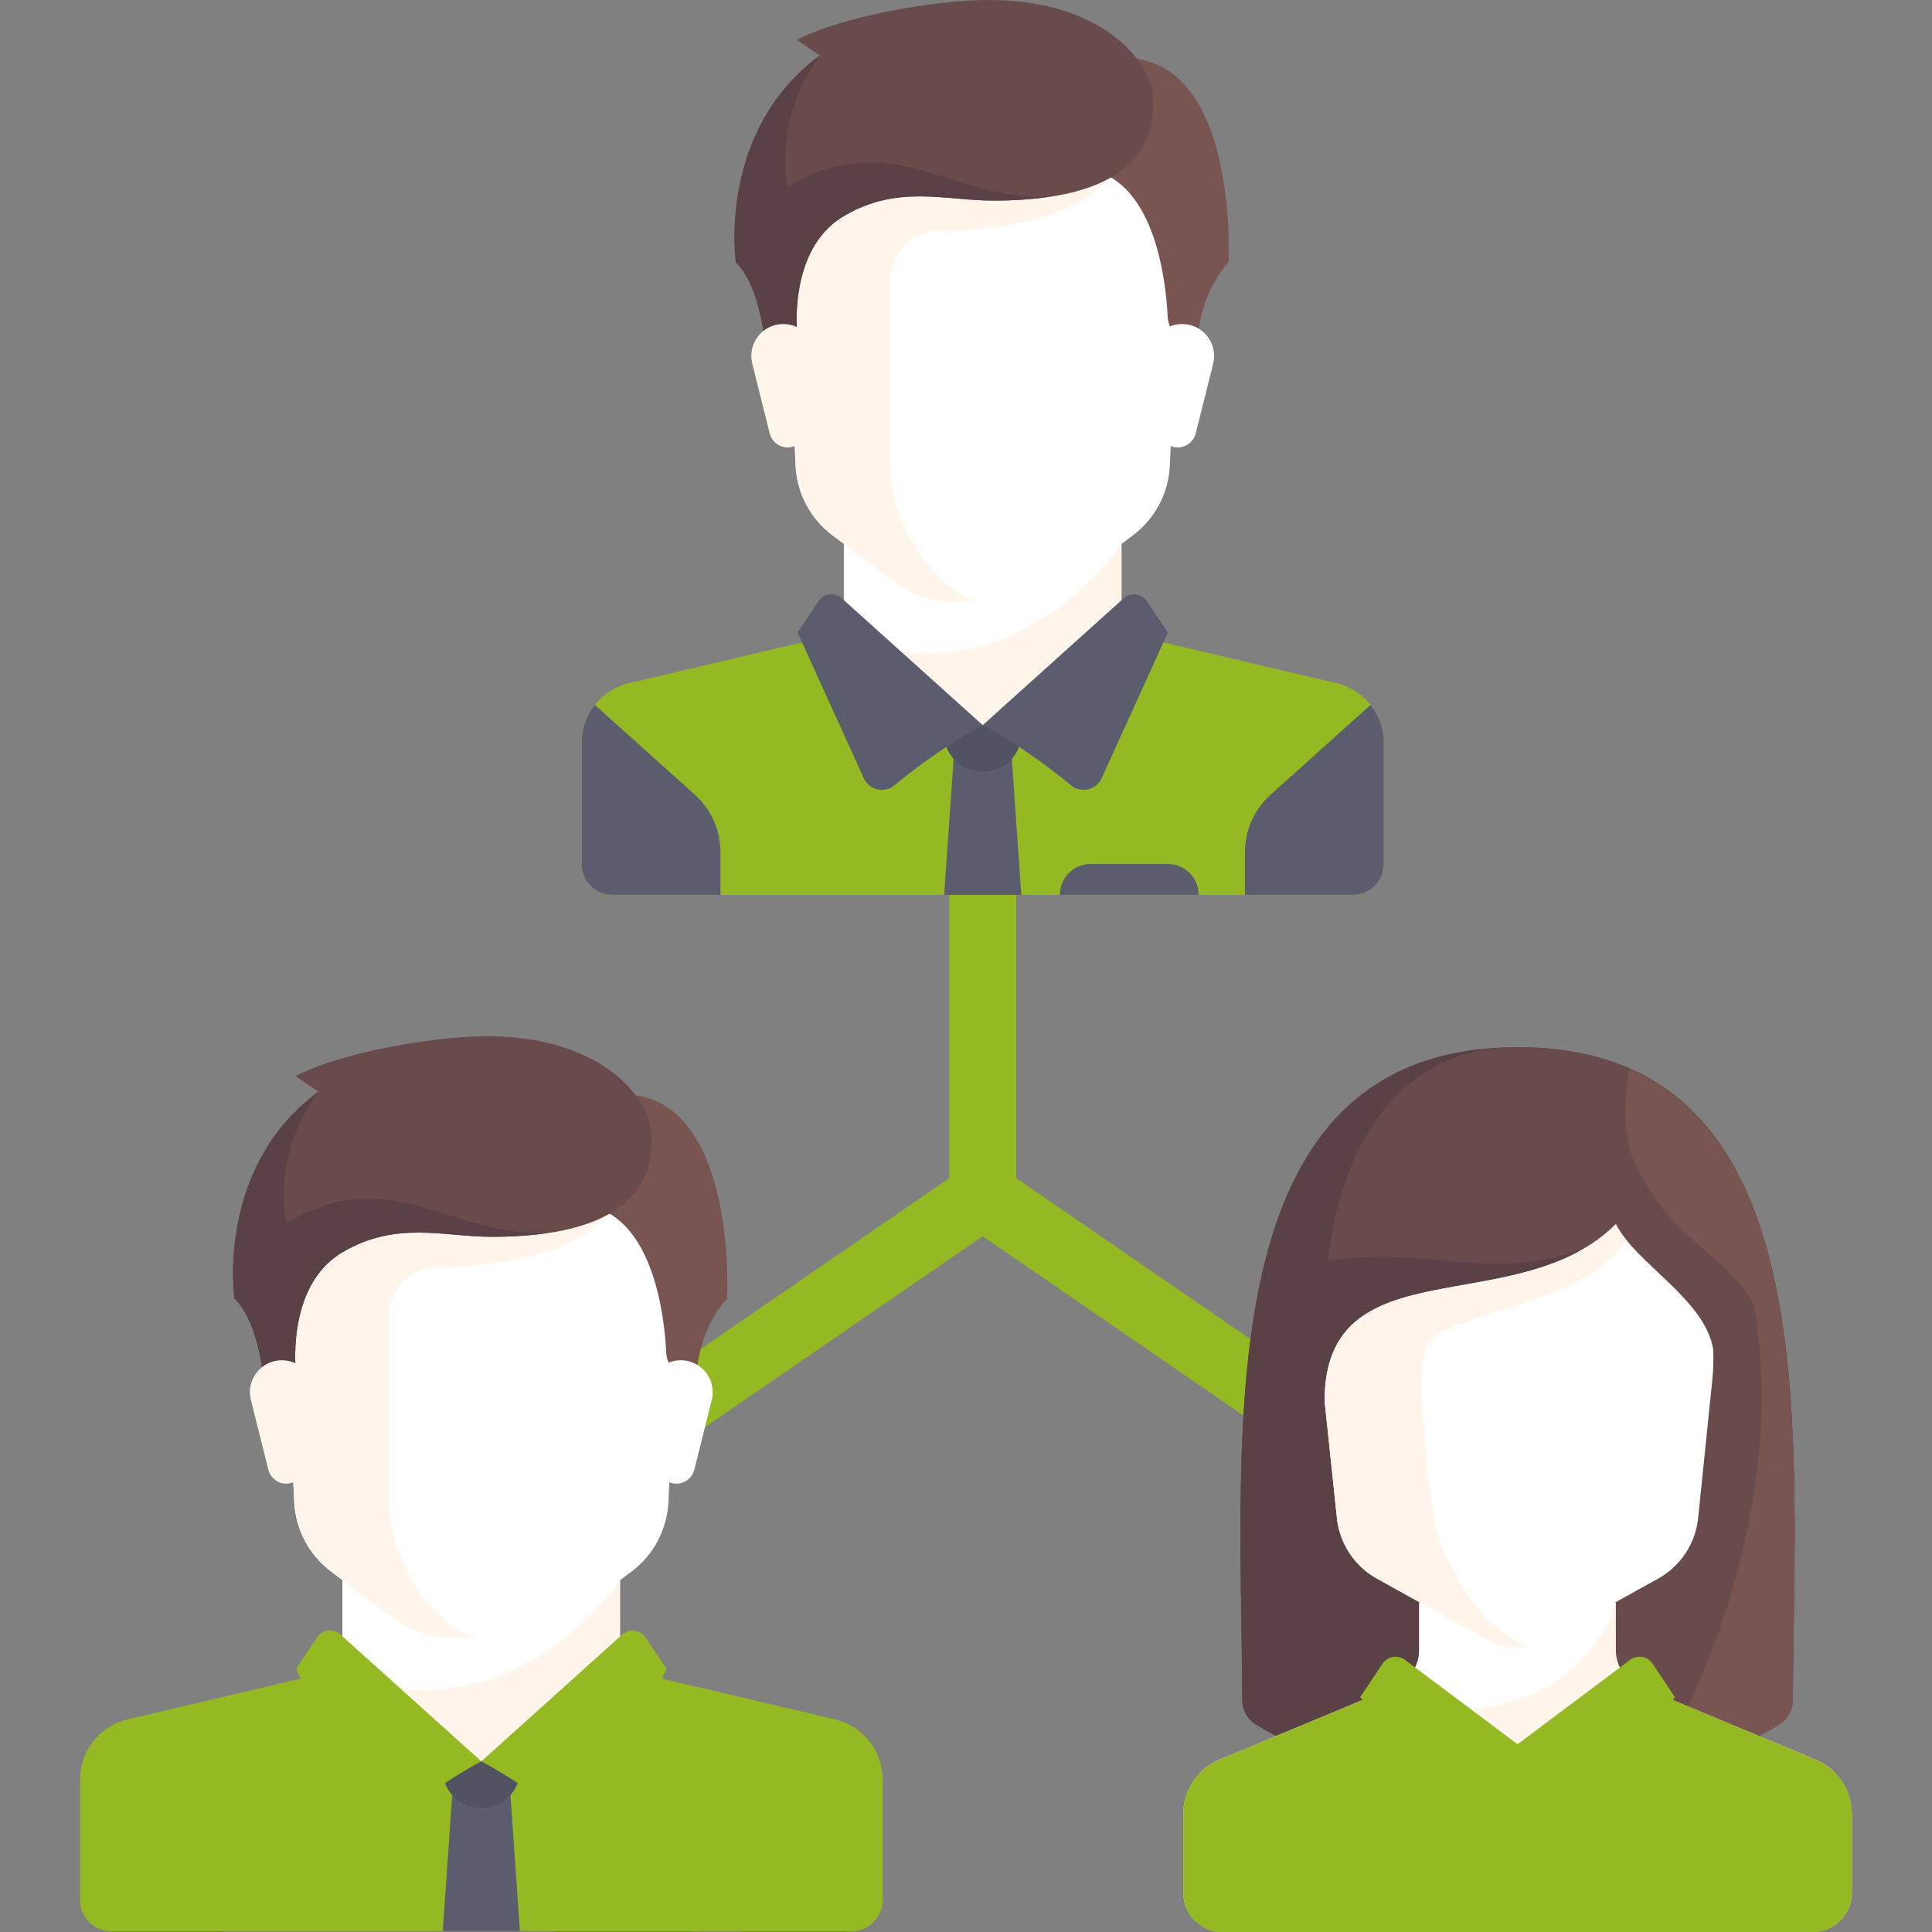 <!DOCTYPE svg PUBLIC "-//W3C//DTD SVG 1.1//EN" "http://www.w3.org/Graphics/SVG/1.1/DTD/svg11.dtd">

<!-- Uploaded to: SVG Repo, www.svgrepo.com, Transformed by: SVG Repo Mixer Tools -->
<svg height="800px" width="800px" version="1.1" id="Layer_1" xmlns="http://www.w3.org/2000/svg" xmlns:xlink="http://www.w3.org/1999/xlink" viewBox="0 0 512 512" xml:space="preserve" fill="#000000">

<rect x="0" y="0" width="512" height="512" fill="#808080" stroke="none"/>

<g id="SVGRepo_bgCarrier" stroke-width="0"/>

<g id="SVGRepo_tracerCarrier" stroke-linecap="round" stroke-linejoin="round"/>

<g id="SVGRepo_iconCarrier"> <polygon style="fill:#95b923;" points="269.288,312.21 269.288,228.285 251.572,228.285 251.572,312.21 165.22,371.575 175.255,386.178 260.43,327.617 345.605,386.178 355.64,371.575 "/> <polygon style="fill:#fff5eb;" points="297.226,167.639 297.226,139.02 223.633,139.02 223.633,167.639 260.43,200.347 "/> <path style="fill:#95b923;" d="M354.121,181.026l-50.591-11.903c-0.764-0.179-1.467-0.485-2.125-0.855l-40.977,23.903 l-39.379-25.059c-1.02,0.96-2.284,1.673-3.722,2.011l-50.591,11.903c-7.388,1.738-12.609,8.33-12.609,15.92v32.021 c0,4.516,3.661,8.177,8.177,8.177h196.247c4.516,0,8.177-3.661,8.177-8.177v-32.021C366.73,189.357,361.509,182.765,354.121,181.026 z"/> <path style="fill:#ffffff;" d="M223.633,139.02v30.196c46.354,16.7,73.593-25.097,73.593-25.097v-5.099 C297.226,139.02,223.633,139.02,223.633,139.02z"/> <path style="fill:#ffffff;" d="M207.28,44.985l3.563,78.382c0.333,7.323,3.923,14.112,9.787,18.511l16.905,12.679 c4.246,3.185,9.411,4.906,14.718,4.906h16.354c5.307,0,10.473-1.722,14.718-4.906l16.905-12.679 c5.864-4.398,9.454-11.188,9.787-18.511l3.563-78.382H207.28z"/> <path style="fill:#fff5eb;" d="M248.164,61.339c16.354,0,40.885-4.088,46.704-16.354H207.28l3.562,78.382 c0.333,7.323,3.923,14.112,9.787,18.511l16.905,12.679c4.246,3.185,9.411,4.906,14.718,4.906h8.177 c-8.177,0-24.531-16.354-24.531-36.797c0-9.998,0-36.797,0-49.062C235.899,69.516,239.987,61.339,248.164,61.339z"/> <g> <path style="fill:#5B5D6E;" d="M336.715,210.609l26.493-23.799c2.22,2.811,3.522,6.348,3.522,10.135v32.021 c0,4.516-3.661,8.177-8.177,8.177h-28.619v-11.327C329.934,220.014,332.4,214.487,336.715,210.609z"/> <path style="fill:#5B5D6E;" d="M184.144,210.609l-26.493-23.799c-2.22,2.811-3.522,6.348-3.522,10.135v32.021 c0,4.516,3.661,8.177,8.177,8.177h28.619v-11.327C190.926,220.014,188.46,214.487,184.144,210.609z"/> <polygon style="fill:#5B5D6E;" points="270.651,237.143 250.208,237.143 252.764,200.347 268.096,200.347 "/> </g> <path style="fill:#515262;" d="M270.651,192.17h-20.443v2.362c0,5.47,4.434,9.904,9.904,9.904h0.634c5.47,0,9.904-4.434,9.904-9.904 v-2.362H270.651z"/> <g> <path style="fill:#5B5D6E;" d="M223.06,158.536l37.37,33.633c0,0-10.466,5.283-23.382,15.932c-2.664,2.197-6.695,1.307-8.123-1.837 l-17.557-38.626l5.554-8.331C218.305,157.234,221.206,156.869,223.06,158.536z"/> <path style="fill:#5B5D6E;" d="M297.8,158.536l-37.37,33.633c0,0,10.466,5.283,23.382,15.932c2.664,2.197,6.695,1.307,8.123-1.837 l17.557-38.626l-5.554-8.331C302.555,157.234,299.654,156.869,297.8,158.536z"/> </g> <path style="fill:#785550;" d="M285.216,17.899l3.833,27.087c17.496,3.499,20.018,30.957,20.381,38.8 c0.066,1.423,0.52,2.798,1.292,3.995l6.676,10.355c0,0-2.285-17.121,8.177-28.619C325.575,69.516,329.167,1.545,285.216,17.899z"/> <path style="fill:#ffffff;" d="M321.501,96.386l-4.617,18.469c-0.547,2.188-2.514,3.723-4.769,3.723l0,0 c-2.479,0-4.57-1.846-4.878-4.305l-2.361-18.889c-0.631-5.051,3.307-9.513,8.398-9.513h0.017 C318.795,85.87,322.835,91.044,321.501,96.386z"/> <path style="fill:#694B4B;" d="M211.197,10.574l6.048,4.131c-27.341,20.187-22.231,54.811-22.231,54.811 c8.177,8.177,8.177,28.619,8.177,28.619l8.177-8.177c0,0-3.156-23.621,12.266-32.707c14.31-8.432,26.831-4.088,39.607-4.088 c34.241,0,43.823-12.904,42.162-28.619c-0.859-8.132-13.292-25.069-44.973-24.531C247.644,0.23,223.633,4.101,211.197,10.574z"/> <path style="fill:#5A4146;" d="M208.813,49.585c0,0-4.344-17.121,8.432-34.88c-27.341,20.187-22.231,54.811-22.231,54.811 c8.177,8.177,8.177,28.619,8.177,28.619l8.177-8.177c0,0-3.156-23.621,12.266-32.707c14.31-8.432,26.831-4.088,39.607-4.088 c5.569,0,10.422-0.373,14.744-1.012C251.614,53.034,236.069,33.06,208.813,49.585z"/> <path style="fill:#fff5eb;" d="M199.359,96.386l4.617,18.469c0.547,2.188,2.514,3.723,4.769,3.723l0,0 c2.479,0,4.57-1.846,4.878-4.305l2.361-18.889c0.631-5.051-3.307-9.513-8.398-9.513h-0.017 C202.064,85.87,198.024,91.044,199.359,96.386z"/> <path style="fill:#5B5D6E;" d="M309.492,228.967h-20.443c-4.516,0-8.177,3.661-8.177,8.177l0,0h36.797l0,0 C317.668,232.628,314.007,228.967,309.492,228.967z"/> <polygon style="fill:#fff5eb;" points="164.351,442.249 164.351,413.629 90.758,413.629 90.758,442.249 127.554,474.956 "/> <path style="fill:#95b923;" d="M221.246,455.636l-50.591-11.903c-0.764-0.179-1.467-0.485-2.124-0.855l-40.977,23.903 l-39.379-25.059c-1.02,0.96-2.284,1.673-3.722,2.011l-50.591,11.903c-7.388,1.738-12.609,8.33-12.609,15.92v32.021 c0,4.516,3.661,8.177,8.177,8.177h196.247c4.516,0,8.177-3.661,8.177-8.177v-32.021 C233.855,463.966,228.634,457.374,221.246,455.636z"/> <path style="fill:#ffffff;" d="M90.758,413.629v30.196c46.354,16.7,73.593-25.097,73.593-25.097v-5.099L90.758,413.629 L90.758,413.629z"/> <path style="fill:#ffffff;" d="M74.404,319.595l3.563,78.382c0.333,7.323,3.923,14.112,9.787,18.511l16.905,12.679 c4.246,3.185,9.411,4.906,14.718,4.906h16.354c5.307,0,10.473-1.722,14.718-4.906l16.905-12.679 c5.864-4.398,9.454-11.188,9.787-18.511l3.563-78.382H74.404z"/> <path style="fill:#fff5eb;" d="M115.289,335.948c16.354,0,40.885-4.088,46.703-16.354H74.404l3.562,78.382 c0.333,7.323,3.923,14.112,9.787,18.511l16.905,12.679c4.246,3.185,9.411,4.906,14.718,4.906h8.177 c-8.177,0-24.531-16.354-24.531-36.797c0-9.998,0-36.797,0-49.062C103.023,344.124,107.112,335.948,115.289,335.948z"/> <g> <path style="fill:#95b923;" d="M203.839,485.218l26.493-23.799c2.22,2.811,3.522,6.348,3.522,10.135v32.021 c0,4.516-3.661,8.177-8.177,8.177h-28.619v-11.327C197.058,494.624,199.524,489.096,203.839,485.218z"/> <path style="fill:#95b923;" d="M51.269,485.218l-26.493-23.799c-2.22,2.811-3.522,6.348-3.522,10.135v32.021 c0,4.516,3.661,8.177,8.177,8.177H58.05v-11.327C58.051,494.624,55.585,489.096,51.269,485.218z"/> </g> <polygon style="fill:#5B5D6E;" points="137.776,511.752 117.333,511.752 119.889,474.956 135.22,474.956 "/> <path style="fill:#515262;" d="M137.776,466.78h-20.443v2.362c0,5.47,4.434,9.904,9.904,9.904h0.634c5.47,0,9.904-4.434,9.904-9.904 v-2.362H137.776z"/> <g> <path style="fill:#95b923;" d="M90.184,433.145l37.37,33.633c0,0-10.466,5.283-23.382,15.932c-2.664,2.197-6.695,1.307-8.123-1.837 l-17.557-38.626l5.554-8.331C85.43,431.842,88.331,431.478,90.184,433.145z"/> <path style="fill:#95b923;" d="M164.925,433.145l-37.37,33.633c0,0,10.466,5.283,23.382,15.932 c2.664,2.197,6.695,1.307,8.123-1.837l17.557-38.626l-5.554-8.331C169.679,431.842,166.778,431.478,164.925,433.145z"/> </g> <path style="fill:#785550;" d="M152.341,292.508l3.833,27.087c17.496,3.499,20.018,30.957,20.381,38.8 c0.066,1.423,0.52,2.798,1.292,3.995l6.676,10.355c0,0-2.285-17.121,8.177-28.619C192.7,344.124,196.292,276.154,152.341,292.508z"/> <path style="fill:#ffffff;" d="M188.625,370.995l-4.617,18.469c-0.547,2.188-2.514,3.723-4.769,3.723l0,0 c-2.479,0-4.57-1.846-4.878-4.305L172,369.992c-0.631-5.051,3.307-9.513,8.398-9.513h0.017 C185.92,360.479,189.961,365.654,188.625,370.995z"/> <path style="fill:#694B4B;" d="M78.322,285.183l6.048,4.131c-27.341,20.187-22.231,54.811-22.231,54.811 c8.177,8.177,8.177,28.619,8.177,28.619l8.177-8.177c0,0-3.156-23.621,12.266-32.707c14.31-8.432,26.831-4.088,39.607-4.088 c34.241,0,43.823-12.904,42.162-28.619c-0.859-8.132-13.292-25.069-44.973-24.531C114.769,274.839,90.758,278.71,78.322,285.183z"/> <path style="fill:#5A4146;" d="M75.938,324.193c0,0-4.344-17.121,8.432-34.88c-27.341,20.187-22.231,54.811-22.231,54.811 c8.177,8.177,8.177,28.619,8.177,28.619l8.177-8.177c0,0-3.156-23.621,12.266-32.707c14.31-8.432,26.831-4.088,39.607-4.088 c5.569,0,10.422-0.373,14.744-1.012C118.738,327.643,103.194,307.669,75.938,324.193z"/> <path style="fill:#fff5eb;" d="M66.484,370.995l4.617,18.469c0.547,2.188,2.514,3.723,4.769,3.723l0,0 c2.479,0,4.57-1.846,4.878-4.305l2.361-18.889c0.631-5.051-3.307-9.513-8.398-9.513h-0.017 C69.189,360.479,65.148,365.654,66.484,370.995z"/> <path style="fill:#95b923;" d="M176.617,503.575h-20.443c-4.516,0-8.177,3.661-8.177,8.177l0,0h36.797l0,0 C184.793,507.237,181.132,503.575,176.617,503.575z"/> <path style="fill:#694B4B;" d="M402.164,277.513c-82.478,0-73.333,100.299-72.956,172.983c0.014,2.745,1.452,5.22,3.804,6.637 c9.14,5.51,34.24,18.391,69.153,18.391s60.013-12.881,69.153-18.391c2.351-1.417,3.789-3.892,3.804-6.637 C475.497,377.813,484.642,277.513,402.164,277.513z"/> <path style="fill:#5A4146;" d="M396.85,277.72c-76.708,4.301-68.01,101.71-67.642,172.776c0.014,2.745,1.452,5.22,3.804,6.637 c9.14,5.51,34.24,18.391,69.153,18.391l20.844-145.903"/> <path style="fill:#694B4B;" d="M402.164,277.513c-46.897,0-50.154,56.667-50.154,56.667c27.031-4.56,43.641,6.839,70.998-4.56 l-20.844,145.903c34.914,0,60.013-12.881,69.153-18.391c2.351-1.417,3.789-3.892,3.804-6.637 C475.497,377.813,484.642,277.513,402.164,277.513z"/> <path style="fill:#785550;" d="M475.12,450.496c0.323-62.456,7.066-145.243-43.359-167.321c-0.879,4.569-2.473,17.324,1.668,25.603 c10.422,20.844,20.844,20.844,31.264,36.475c10.422,57.319-19.913,118.156-29.988,126.439l0,0 c17.851-4.245,30.647-10.963,36.612-14.559C473.667,455.715,475.106,453.241,475.12,450.496z"/> <path style="fill:#fff5eb;" d="M481.127,466.305l-46.496-19.373c-3.883-1.618-6.413-5.412-6.413-9.62v-12.592h-52.108v12.592 c0,4.208-2.53,8.002-6.413,9.62l-46.496,19.373c-5.825,2.427-9.62,8.119-9.62,14.43v20.844c0,5.756,4.666,10.422,10.422,10.422 h156.323c5.756,0,10.422-4.666,10.422-10.422v-20.844C490.747,474.423,486.953,468.732,481.127,466.305z"/> <path style="fill:#95b923;" d="M481.127,466.305l-44.956-18.732l-34.007,14.677l-34.007-14.677L323.2,466.305 c-5.825,2.427-9.62,8.119-9.62,14.43v20.844c0,5.756,4.666,10.422,10.422,10.422h156.323c5.756,0,10.422-4.666,10.422-10.422 v-20.844C490.747,474.423,486.953,468.732,481.127,466.305z"/> <path style="fill:#ffffff;" d="M428.217,424.718h-52.108v12.592c0,4.208-2.53,8.002-6.413,9.62l-7.263,3.026 C418.007,464.126,428.217,424.718,428.217,424.718z"/> <g> <path style="fill:#95b923;" d="M338.978,486.462l-20.916-16.637c-2.803,2.866-4.482,6.741-4.482,10.909v20.844 c0,5.756,4.666,10.422,10.422,10.422h20.844v-13.33C344.845,493.92,342.686,489.429,338.978,486.462z"/> <path style="fill:#95b923;" d="M490.747,501.577v-20.844c0-4.136-1.652-7.985-4.415-10.844l-20.983,16.572 c-3.708,2.966-5.866,7.458-5.866,12.207v13.33h20.844C486.081,511.999,490.747,507.333,490.747,501.577z"/> <path style="fill:#95b923;" d="M402.945,501.577h-1.563c-2.446,0-4.429-1.983-4.429-4.429v-34.886h10.422v34.886 C407.375,499.594,405.391,501.577,402.945,501.577z"/> <path style="fill:#95b923;" d="M402.164,462.25l-29.824-22.367c-1.915-1.436-4.642-0.969-5.969,1.022l-5.893,8.84l18.285,25.598 c1.39,1.945,4.129,2.326,5.996,0.833L402.164,462.25z"/> <path style="fill:#95b923;" d="M402.164,462.25l29.824-22.367c1.915-1.436,4.642-0.969,5.969,1.022l5.893,8.84l-18.285,25.598 c-1.39,1.945-4.129,2.326-5.996,0.833L402.164,462.25z"/> </g> <path style="fill:#ffffff;" d="M428.217,324.41c-26.054,26.054-77.185,5.211-77.185,46.897l3.236,30.706 c0.625,6.869,4.606,12.984,10.634,16.334l29.669,16.482c4.721,2.623,10.462,2.623,15.183,0l29.669-16.482 c6.029-3.35,10.011-9.465,10.634-16.334l3.735-36.469c0.266-2.592,0.322-5.2,0.235-7.801 C452.079,344.479,433.428,334.832,428.217,324.41z"/> <path style="fill:#fff5eb;" d="M351.032,371.307l3.236,30.706c0.625,6.869,4.606,12.984,10.634,16.334l29.669,16.482 c3.276,1.82,7.034,2.291,10.61,1.586l0,0c0,0-14.958-4.533-23.861-28.632c-2.727-7.382-6.513-46.463-3.257-51.24 c6.437-9.441,42.337-10.422,52.945-27.936c-0.524-0.65-1.008-1.301-1.449-1.953c-0.035-0.052-0.079-0.105-0.114-0.158 c-0.461-0.693-0.878-1.387-1.228-2.085C402.164,350.464,351.032,329.621,351.032,371.307z"/> <path style="fill:#95b923;" d="M440.203,501.577h-13.548c-4.892,0-8.858,3.966-8.858,8.858v1.563h31.264v-1.563 C449.061,505.544,445.095,501.577,440.203,501.577z"/> </g>

</svg>